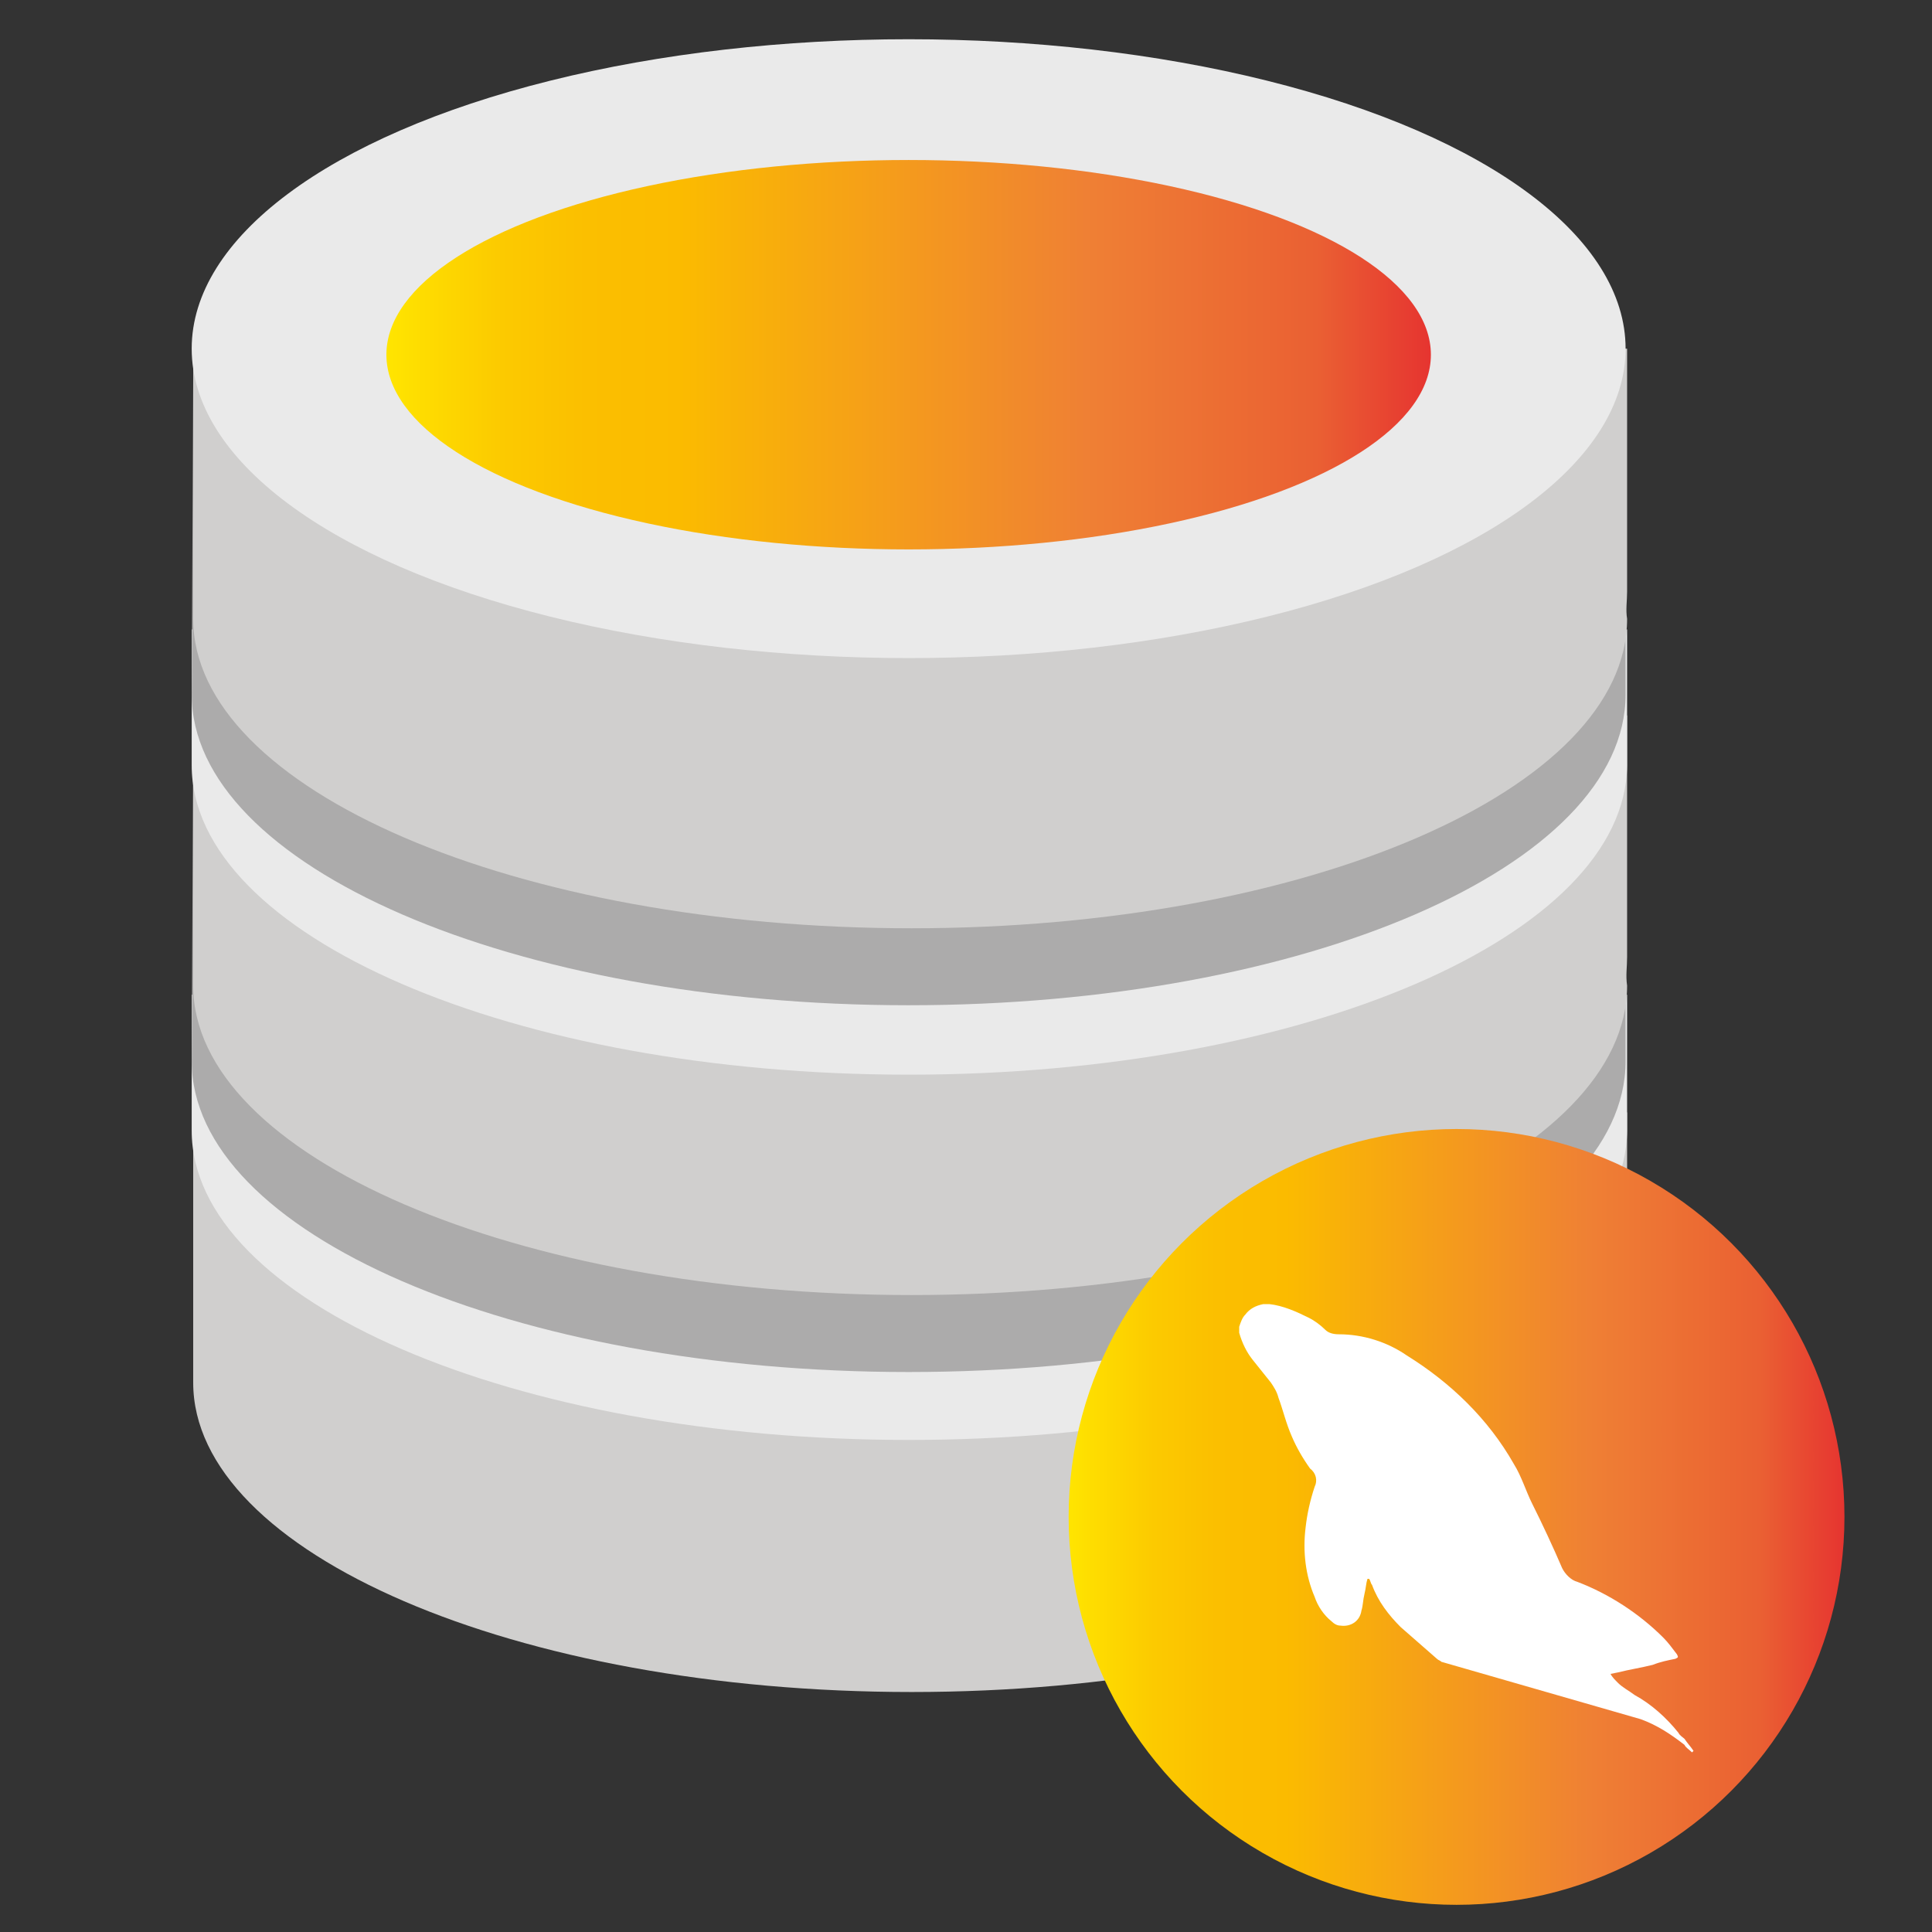<?xml version="1.0" encoding="utf-8"?>
<!-- Generator: Adobe Illustrator 24.1.0, SVG Export Plug-In . SVG Version: 6.00 Build 0)  -->
<svg version="1.1" id="Layer_1" xmlns="http://www.w3.org/2000/svg" xmlns:xlink="http://www.w3.org/1999/xlink" x="0px" y="0px"
	 viewBox="0 0 128 128" style="enable-background:new 0 0 128 128;" xml:space="preserve">
<rect x="0" y="0" width="128" height="128" fill="#333333" stroke="none"/>
<style type="text/css">
	.st0{fill:#D0CFCE;}
	.st1{fill:#EAEAEA;}
	.st2{fill:#ACABAB;}
	.st3{fill:url(#SVGID_1_);}
	.st4{fill:#FFFFFF;}
	.st5{fill:url(#SVGID_2_);}
</style>
<g>
	<path class="st0" d="M107.8,89.8V73.7h-95v17.9c0,11.3,21.4,20.5,47.6,20.5s47.4-9.2,47.4-20.5C107.7,91,107.8,90.4,107.8,89.8z"/>
	<path class="st1" d="M107.8,74.9v-9h-4.9C95.1,59.1,79,54.4,60.2,54.4s-34.9,4.7-42.6,11.5h-4.9v9c0,11.3,21.3,20.5,47.5,20.5
		S107.7,86.3,107.8,74.9L107.8,74.9z"/>
	<path class="st2" d="M107.6,49.4H12.8l-0.1,20.9c0,11.4,21.3,20.6,47.5,20.6s47.5-9.2,47.5-20.6V49.4H107.6z"/>
	<path class="st0" d="M107.8,63.4V47.4h-95v17.9c0,11.3,21.4,20.5,47.6,20.5s47.4-9.2,47.4-20.5C107.7,64.6,107.8,64.1,107.8,63.4
		L107.8,63.4z"/>
	<path class="st1" d="M107.8,50.7v-9h-4.9C95.1,34.8,79,30.2,60.2,30.2s-34.9,4.7-42.6,11.5h-4.9v9C12.7,62,34,71.2,60.2,71.2
		S107.7,62,107.8,50.7L107.8,50.7z"/>
	<path class="st2" d="M107.6,25.1H12.8L12.7,46c0,11.4,21.3,20.6,47.5,20.6s47.5-9.2,47.5-20.6V25.1L107.6,25.1z"/>
	<path class="st0" d="M107.8,39.2V23.1h-95V41c0,11.3,21.4,20.5,47.6,20.5s47.4-9.2,47.4-20.5C107.7,40.4,107.8,39.8,107.8,39.2z"/>
	<ellipse class="st1" cx="60.2" cy="23.1" rx="47.5" ry="20.5"/>
	<linearGradient id="SVGID_1_" gradientUnits="userSpaceOnUse" x1="70.791" y1="100.473" x2="122.26" y2="100.473">
		<stop  offset="0" style="stop-color:#FFE500"/>
		<stop  offset="3.000000e-02" style="stop-color:#FEDD00"/>
		<stop  offset="0.11" style="stop-color:#FCCA00"/>
		<stop  offset="0.19" style="stop-color:#FBBF00"/>
		<stop  offset="0.28" style="stop-color:#FBBB00"/>
		<stop  offset="0.67" style="stop-color:#EF8034"/>
		<stop  offset="0.89" style="stop-color:#EA6033"/>
		<stop  offset="1" style="stop-color:#E63430"/>
	</linearGradient>
	<circle class="st3" cx="96.5" cy="100.5" r="25.7"/>
	<path class="st4" d="M95.5,110.1c-0.1-0.1-0.2-0.1-0.3-0.2l-2.4-2.1c-0.8-0.8-1.5-1.7-1.9-2.8c-0.1-0.1-0.1-0.3-0.2-0.4h-0.1
		c-0.1,0.3-0.1,0.6-0.2,1c-0.1,0.4-0.1,0.8-0.2,1.1c-0.1,0.7-0.7,1.1-1.4,1c-0.2,0-0.4-0.1-0.6-0.3c-0.5-0.4-0.9-1-1.1-1.6
		c-0.6-1.4-0.8-3-0.6-4.6c0.1-0.9,0.3-1.8,0.6-2.7c0.2-0.4,0.1-0.9-0.3-1.2c-0.5-0.7-0.9-1.4-1.2-2.1c-0.4-0.9-0.6-1.8-0.9-2.6
		c-0.1-0.4-0.3-0.7-0.5-1c-0.4-0.5-0.8-1-1.2-1.5c-0.4-0.5-0.7-1.1-0.9-1.8v-0.4c0.1-0.3,0.2-0.6,0.4-0.8c0.3-0.4,0.7-0.6,1.2-0.7
		h0.4c0.9,0.1,1.8,0.5,2.6,0.9c0.4,0.2,0.8,0.5,1.1,0.8c0.2,0.2,0.5,0.3,0.9,0.3c1.6,0,3.2,0.5,4.5,1.4c2.9,1.8,5.4,4.2,7.1,7.2
		c0.5,0.8,0.8,1.8,1.2,2.6c0.7,1.4,1.4,2.9,2,4.3c0.2,0.4,0.6,0.8,1,0.9c2.1,0.8,4.1,2.1,5.7,3.7c0.3,0.3,0.6,0.7,0.9,1.1
		c0.1,0.2,0.1,0.2-0.1,0.3c-0.5,0.1-1,0.2-1.5,0.4c-0.8,0.2-1.5,0.3-2.3,0.5l-0.5,0.1c0.1,0.2,0.3,0.4,0.5,0.6
		c0.3,0.3,0.7,0.5,1.1,0.8c1.1,0.6,2.1,1.5,2.9,2.5c0.1,0.2,0.3,0.3,0.4,0.4c0.2,0.3,0.4,0.5,0.6,0.8l-0.1,0.1
		c-0.2-0.2-0.4-0.3-0.5-0.5c-0.9-0.7-1.8-1.3-2.9-1.7"/>
	<path class="st4" d="M88,105.7c0.1,0.4,0.4,0.7,0.7,0.9c0.3,0.2,0.4,0.1,0.4-0.2c0.1-0.6,0.1-1.2,0.2-1.7 M105.4,109.9
		c1.3-0.5,2.8-0.8,4.2-0.7h0.3l0-0.1c-0.1-0.1-0.2-0.3-0.3-0.4c-1.1-0.8-2.2-1.6-3.3-2.2c-0.7-0.4-1.4-0.6-2.2-0.8
		c-0.7-0.2-1.3-0.7-1.6-1.3c-0.5-1.1-1.1-2.2-1.6-3.3c-0.4-0.9-0.8-1.8-1.2-2.7c-0.8-1.6-1.8-3.1-3-4.5c-1.6-1.8-3.6-3.2-5.8-4.1
		c-0.5-0.2-1-0.3-1.6-0.4c-0.5-0.1-0.9,0-1.4-0.1c-0.2,0-0.4-0.1-0.6-0.3 M89.4,93.3l-1.1-1.7c0.5-0.3,1.1-0.1,1.3,0.4
		c0,0,0,0.1,0,0.1C89.9,92.4,89.8,93,89.4,93.3L89.4,93.3z"/>
	<linearGradient id="SVGID_2_" gradientUnits="userSpaceOnUse" x1="25.649" y1="23.525" x2="94.826" y2="23.525">
		<stop  offset="0" style="stop-color:#FFE500"/>
		<stop  offset="3.000000e-02" style="stop-color:#FEDD00"/>
		<stop  offset="0.11" style="stop-color:#FCCA00"/>
		<stop  offset="0.19" style="stop-color:#FBBF00"/>
		<stop  offset="0.28" style="stop-color:#FBBB00"/>
		<stop  offset="0.67" style="stop-color:#EF8034"/>
		<stop  offset="0.89" style="stop-color:#EA6033"/>
		<stop  offset="1" style="stop-color:#E63430"/>
	</linearGradient>
	<ellipse class="st5" cx="60.2" cy="23.5" rx="34.6" ry="12.9"/>
</g>
</svg>
